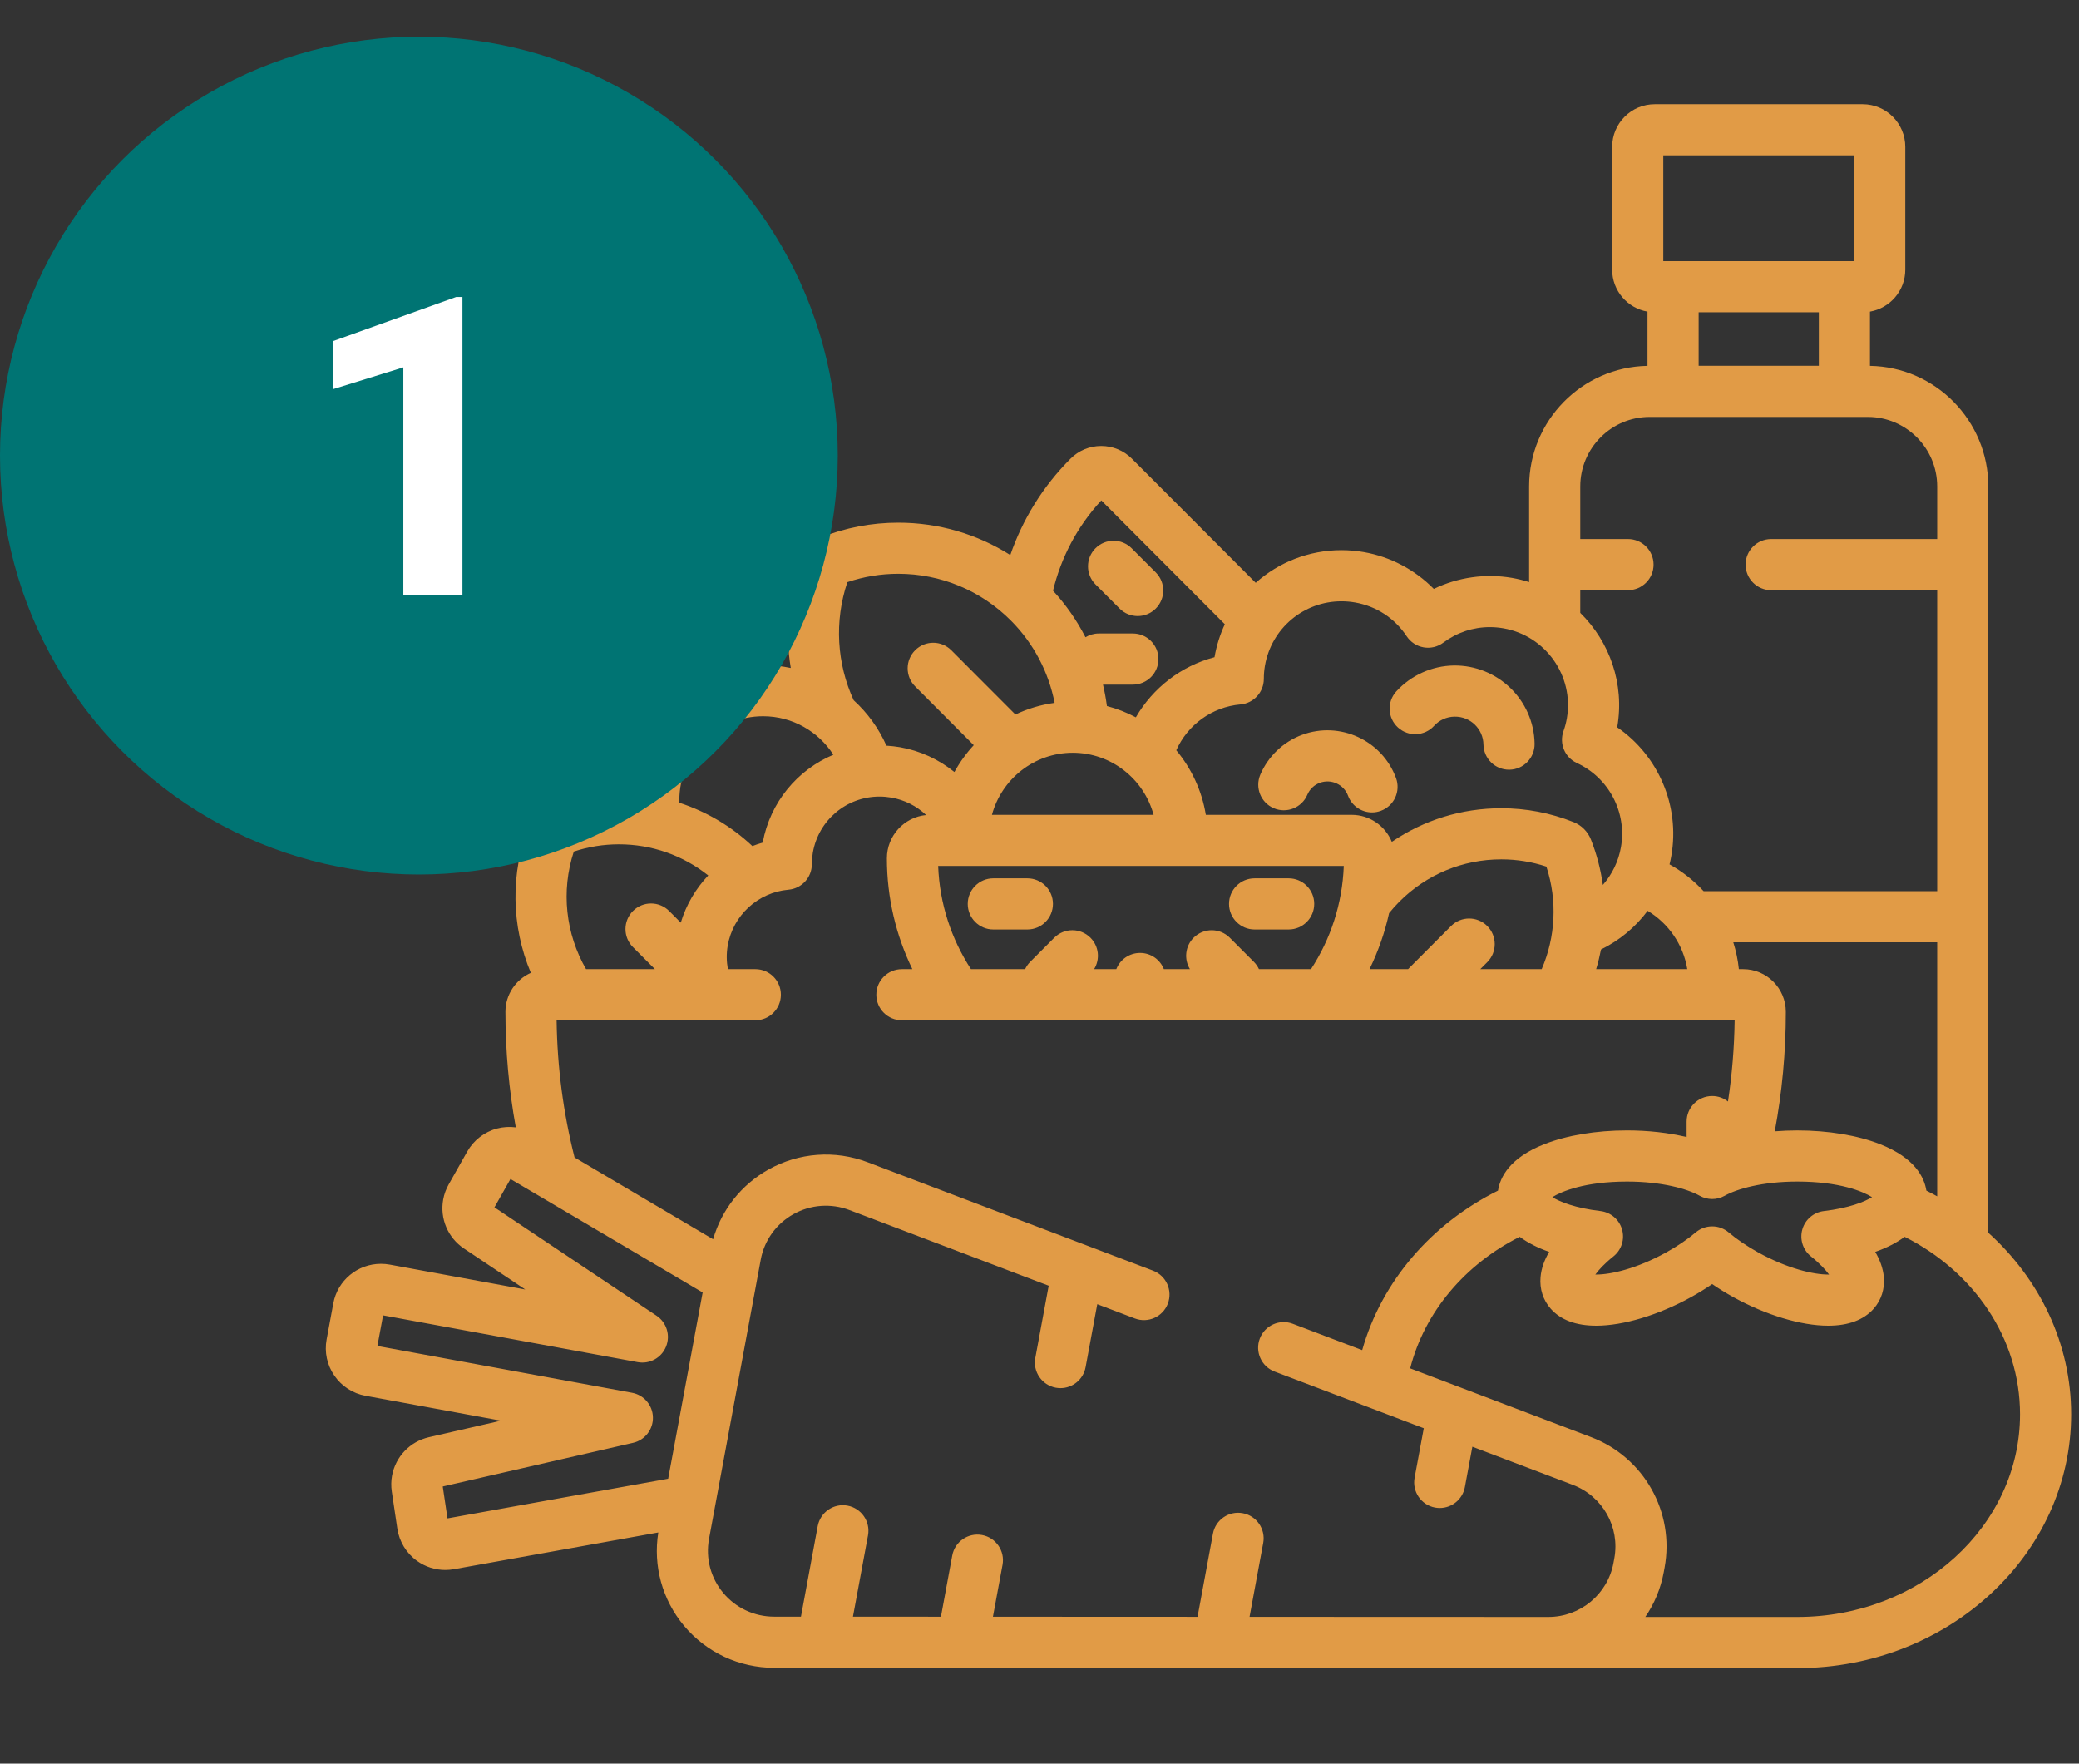 <svg width="112" height="95" viewBox="0 0 112 95" fill="none" xmlns="http://www.w3.org/2000/svg">
<rect x="0" y="0" width="112" height="95" fill="#333333" stroke="none"/>
<g clip-path="url(#clip0)">
<path d="M75.223 37.241C76.015 36.374 77.143 35.867 78.317 35.849C80.678 35.818 82.632 37.701 82.672 40.06C82.684 40.821 82.078 41.448 81.318 41.461C81.31 41.461 81.302 41.461 81.294 41.461C80.544 41.461 79.93 40.86 79.917 40.107C79.903 39.264 79.211 38.588 78.36 38.603C77.935 38.609 77.543 38.786 77.257 39.099C76.743 39.661 75.872 39.7 75.311 39.187C74.749 38.674 74.71 37.803 75.223 37.241Z" fill="#E19B46"/>
<path d="M67.895 41.73C68.317 40.738 69.139 39.955 70.15 39.581C72.184 38.831 74.451 39.873 75.205 41.905C75.469 42.618 75.106 43.411 74.392 43.675C74.234 43.734 74.073 43.762 73.914 43.762C73.354 43.762 72.828 43.418 72.622 42.863C72.396 42.253 71.714 41.941 71.104 42.166C70.798 42.279 70.558 42.507 70.43 42.808C70.133 43.508 69.323 43.834 68.624 43.537C67.924 43.239 67.598 42.43 67.895 41.73Z" fill="#E19B46"/>
<path d="M59.017 29.532C59.556 28.994 60.428 28.995 60.965 29.534L62.264 30.835C62.801 31.373 62.8 32.245 62.262 32.782C61.993 33.051 61.641 33.185 61.289 33.185C60.936 33.185 60.583 33.05 60.314 32.78L59.016 31.48C58.478 30.941 58.479 30.069 59.017 29.532Z" fill="#E19B46"/>
<path d="M67.587 47.313H69.422C70.183 47.313 70.8 47.929 70.8 48.69C70.8 49.451 70.183 50.068 69.422 50.068H67.587C66.826 50.068 66.21 49.451 66.21 48.69C66.21 47.929 66.826 47.313 67.587 47.313Z" fill="#E19B46"/>
<path d="M53.511 47.313H55.347C56.108 47.313 56.725 47.929 56.725 48.69C56.725 49.451 56.108 50.068 55.347 50.068H53.511C52.751 50.068 52.134 49.451 52.134 48.69C52.134 47.929 52.751 47.313 53.511 47.313Z" fill="#E19B46"/>
<path d="M17.596 72.147L17.955 70.211C18.183 68.974 19.263 68.077 20.523 68.077C20.681 68.077 20.84 68.091 20.997 68.12L28.299 69.461L24.992 67.251C24.126 66.671 23.688 65.635 23.877 64.608C23.929 64.326 24.028 64.056 24.17 63.803L25.171 62.031C25.514 61.422 26.098 60.97 26.773 60.791C27.104 60.703 27.45 60.683 27.787 60.727C27.418 58.695 27.229 56.619 27.229 54.506C27.229 53.569 27.792 52.762 28.598 52.404C27.545 49.901 27.474 47.036 28.514 44.412C28.598 44.199 28.723 44.008 28.885 43.846C29.046 43.685 29.235 43.561 29.448 43.475C30.695 42.978 32.004 42.727 33.342 42.727C33.513 42.727 33.683 42.731 33.852 42.739C34.043 38.895 37.225 35.826 41.109 35.826C41.62 35.826 42.119 35.881 42.601 35.982C42.266 33.98 42.463 31.886 43.243 29.92C43.327 29.704 43.452 29.51 43.623 29.336C43.788 29.172 43.981 29.045 44.195 28.96C45.538 28.425 46.949 28.154 48.389 28.154C50.559 28.154 52.635 28.764 54.427 29.898C55.081 28.002 56.161 26.221 57.67 24.709C58.111 24.267 58.699 24.023 59.324 24.023C59.95 24.023 60.537 24.267 60.98 24.71L67.648 31.394C68.882 30.293 70.506 29.635 72.269 29.635C72.669 29.635 73.073 29.67 73.469 29.739C74.906 29.989 76.228 30.692 77.242 31.722C78.541 31.095 80.03 30.881 81.461 31.13C81.775 31.185 82.081 31.262 82.377 31.356V26.206C82.377 22.659 85.228 19.768 88.754 19.707V16.786C87.675 16.599 86.851 15.659 86.851 14.527V7.908C86.851 6.643 87.88 5.613 89.146 5.613H100.347C101.613 5.613 102.642 6.643 102.642 7.908V14.527C102.642 15.659 101.818 16.599 100.739 16.786V19.707C104.265 19.767 107.115 22.658 107.115 26.205V66.404C109.865 68.887 111.577 72.353 111.577 76.184C111.577 83.722 104.961 89.855 96.829 89.855L41.702 89.839C39.821 89.838 38.051 89.011 36.847 87.57C35.675 86.167 35.177 84.346 35.464 82.549L24.453 84.528C24.301 84.555 24.145 84.569 23.99 84.569C23.441 84.569 22.915 84.4 22.469 84.082C21.896 83.673 21.509 83.039 21.405 82.344L21.107 80.343C21.064 80.057 21.069 79.768 21.121 79.485C21.311 78.462 22.09 77.65 23.106 77.417L26.987 76.527L19.693 75.187C19.005 75.06 18.408 74.674 18.012 74.099C17.617 73.526 17.469 72.832 17.596 72.147ZM33.342 45.481C32.512 45.481 31.697 45.612 30.913 45.871C30.213 48.004 30.475 50.304 31.572 52.205H35.282L34.098 51.018C33.561 50.48 33.562 49.608 34.101 49.07C34.639 48.533 35.511 48.534 36.048 49.072L36.675 49.7C36.968 48.733 37.481 47.868 38.155 47.158C36.788 46.072 35.11 45.481 33.342 45.481ZM41.109 38.581C38.621 38.581 36.598 40.61 36.598 43.105C36.598 43.151 36.6 43.197 36.601 43.243C38.053 43.715 39.391 44.504 40.533 45.575C40.714 45.506 40.899 45.442 41.088 45.39C41.491 43.213 42.957 41.469 44.895 40.654C44.091 39.408 42.696 38.581 41.109 38.581ZM48.389 30.908C47.454 30.908 46.535 31.06 45.649 31.359C44.937 33.476 45.082 35.75 45.989 37.72C46.735 38.399 47.34 39.231 47.754 40.166C48 40.181 48.246 40.208 48.489 40.25C49.568 40.438 50.574 40.906 51.416 41.585C51.704 41.06 52.055 40.575 52.458 40.139L49.3 36.973C48.762 36.435 48.763 35.563 49.302 35.026C49.84 34.488 50.713 34.489 51.25 35.028L54.702 38.488C55.359 38.177 56.069 37.961 56.815 37.86C56.493 36.217 55.695 34.668 54.462 33.431C52.838 31.804 50.682 30.908 48.389 30.908ZM58.943 52.205H60.137C60.338 51.693 60.835 51.331 61.418 51.331C62.002 51.331 62.499 51.693 62.7 52.205H64.104C63.778 51.674 63.844 50.97 64.304 50.511C64.843 49.973 65.715 49.974 66.252 50.513L67.55 51.813C67.667 51.93 67.757 52.063 67.823 52.205H70.626C71.676 50.594 72.317 48.692 72.392 46.646H50.541C50.617 48.692 51.258 50.594 52.308 52.205H55.225C55.291 52.063 55.381 51.93 55.497 51.813L56.795 50.512C57.333 49.974 58.205 49.973 58.743 50.51C59.204 50.97 59.27 51.674 58.943 52.205ZM62.147 43.892C61.627 41.968 59.872 40.548 57.792 40.548C55.712 40.548 53.957 41.968 53.438 43.892H62.147ZM59.33 26.956C58.02 28.372 57.154 30.053 56.729 31.82C57.432 32.584 58.016 33.428 58.477 34.327C58.686 34.199 58.931 34.124 59.194 34.124H61.03C61.791 34.124 62.407 34.74 62.407 35.501C62.407 36.262 61.791 36.878 61.03 36.878H59.42C59.51 37.259 59.581 37.644 59.632 38.032C60.179 38.175 60.701 38.38 61.19 38.64C62.108 37.056 63.628 35.875 65.429 35.401C65.43 35.398 65.43 35.394 65.431 35.39C65.539 34.767 65.728 34.175 65.984 33.626L59.33 26.956ZM84.228 39.384C84.309 39.158 84.37 38.927 84.41 38.694C84.805 36.417 83.27 34.241 80.989 33.844C80.748 33.802 80.504 33.781 80.262 33.781C79.355 33.781 78.488 34.07 77.755 34.617C77.451 34.844 77.068 34.936 76.695 34.871C76.322 34.806 75.992 34.591 75.782 34.275C75.136 33.3 74.147 32.653 72.997 32.452C72.756 32.41 72.511 32.389 72.269 32.389C70.228 32.389 68.494 33.849 68.145 35.861C68.105 36.092 68.085 36.332 68.085 36.575C68.083 37.288 67.538 37.882 66.828 37.945C65.288 38.08 63.977 39.049 63.369 40.414C64.183 41.391 64.747 42.583 64.961 43.892H72.816C73.792 43.892 74.63 44.495 74.98 45.348C76.708 44.171 78.744 43.537 80.879 43.537C82.216 43.537 83.526 43.788 84.773 44.285C84.985 44.37 85.174 44.494 85.335 44.656C85.498 44.819 85.624 45.011 85.706 45.221C86.023 46.02 86.234 46.842 86.349 47.669C86.842 47.107 87.19 46.408 87.326 45.624C87.65 43.755 86.672 41.894 84.948 41.099C84.3 40.8 83.988 40.056 84.228 39.384ZM80.122 51.828L79.746 52.205H83.054C83.797 50.482 83.91 48.521 83.307 46.681C82.522 46.422 81.707 46.291 80.879 46.291C78.803 46.291 76.851 47.102 75.382 48.575C75.186 48.771 75.004 48.976 74.833 49.188C74.6 50.245 74.241 51.255 73.779 52.205H75.855L78.172 49.882C78.71 49.344 79.582 49.343 80.12 49.88C80.658 50.418 80.659 51.29 80.122 51.828ZM85.988 52.205H90.898C90.679 50.871 89.876 49.733 88.762 49.063C88.103 49.946 87.242 50.661 86.25 51.145C86.18 51.502 86.094 51.856 85.988 52.205ZM99.888 8.367H89.605V14.067H99.888V8.367ZM91.509 16.822V19.704H97.984V16.822H91.509ZM104.361 31.791H95.417C94.656 31.791 94.039 31.174 94.039 30.414C94.039 29.653 94.656 29.036 95.417 29.036H104.361V26.205C104.361 24.139 102.685 22.459 100.625 22.459H88.867C86.807 22.459 85.132 24.139 85.132 26.205V29.036H87.704C88.464 29.036 89.081 29.653 89.081 30.414C89.081 31.174 88.464 31.791 87.704 31.791H85.132V33.014C86.71 34.561 87.529 36.83 87.125 39.163C87.124 39.168 87.123 39.173 87.122 39.178C89.332 40.694 90.509 43.389 90.04 46.094C90.013 46.252 89.979 46.408 89.941 46.561C90.629 46.941 91.247 47.431 91.777 48.004H104.361V31.791ZM104.361 50.758H93.376C93.522 51.223 93.626 51.706 93.676 52.205H93.908C95.176 52.205 96.207 53.237 96.207 54.506C96.207 56.693 96.004 58.84 95.61 60.94C96.006 60.909 96.412 60.892 96.825 60.892C98.49 60.892 100.077 61.156 101.293 61.636C103.152 62.37 103.666 63.413 103.778 64.134C103.975 64.232 104.169 64.336 104.361 64.442V50.758ZM86.92 67.678C86.424 68.075 86.121 68.413 85.945 68.656C85.962 68.656 85.979 68.656 85.996 68.656C86.776 68.656 88.177 68.342 89.769 67.46C90.362 67.132 90.909 66.761 91.349 66.387C91.863 65.952 92.617 65.952 93.13 66.388C93.571 66.761 94.117 67.132 94.709 67.46C96.302 68.342 97.703 68.656 98.483 68.656C98.5 68.656 98.517 68.656 98.534 68.656C98.359 68.413 98.055 68.075 97.559 67.678C97.126 67.331 96.943 66.757 97.096 66.223C97.249 65.689 97.708 65.299 98.26 65.235C99.604 65.077 100.454 64.735 100.851 64.486C100.353 64.176 99.092 63.646 96.824 63.646C94.945 63.646 93.572 64.041 92.914 64.411C92.495 64.646 91.984 64.646 91.565 64.411C90.906 64.041 89.533 63.646 87.654 63.646C85.386 63.646 84.126 64.176 83.627 64.486C84.025 64.736 84.875 65.078 86.219 65.235C86.771 65.3 87.23 65.69 87.383 66.224C87.537 66.758 87.354 67.332 86.92 67.678ZM89.675 84.442L89.628 84.698C89.464 85.582 89.119 86.394 88.636 87.1H96.829C103.442 87.1 108.823 82.204 108.823 76.184C108.823 72.071 106.309 68.483 102.607 66.623C102.182 66.94 101.652 67.214 101.023 67.435C101.273 67.861 101.446 68.319 101.487 68.796C101.542 69.431 101.348 70.034 100.94 70.495C100.401 71.103 99.574 71.411 98.483 71.411C97.027 71.411 95.118 70.835 93.375 69.87C92.974 69.648 92.594 69.414 92.239 69.169C91.884 69.413 91.505 69.648 91.104 69.87C89.361 70.835 87.451 71.411 85.996 71.411H85.996C84.904 71.411 84.078 71.103 83.539 70.495C83.131 70.035 82.937 69.431 82.992 68.796C83.032 68.319 83.206 67.861 83.456 67.435C82.827 67.214 82.297 66.94 81.871 66.623C78.936 68.098 76.749 70.66 75.969 73.709L85.71 77.41C88.561 78.493 90.229 81.451 89.675 84.442ZM38.962 85.804C39.641 86.617 40.64 87.084 41.703 87.084L43.149 87.085L44.052 82.208C44.191 81.46 44.909 80.965 45.657 81.104C46.405 81.243 46.9 81.961 46.761 82.709L45.95 87.085L50.69 87.087L51.3 83.79C51.439 83.042 52.157 82.548 52.905 82.686C53.653 82.825 54.147 83.543 54.009 84.291L53.491 87.088L64.514 87.093L65.344 82.614C65.483 81.866 66.201 81.372 66.949 81.511C67.697 81.649 68.191 82.368 68.052 83.116L67.316 87.094L83.411 87.1C83.411 87.1 83.412 87.1 83.412 87.1C85.133 87.1 86.608 85.879 86.92 84.195L86.967 83.94C87.278 82.259 86.339 80.596 84.732 79.985L79.319 77.929L78.916 80.105C78.793 80.768 78.214 81.232 77.563 81.232C77.48 81.232 77.395 81.224 77.311 81.209C76.563 81.07 76.069 80.351 76.207 79.603L76.702 76.934L68.667 73.882C67.956 73.612 67.598 72.816 67.868 72.105C68.138 71.394 68.935 71.037 69.645 71.307L73.384 72.727C74.433 69.013 77.128 65.911 80.701 64.134C80.813 63.412 81.327 62.37 83.186 61.636C84.402 61.156 85.989 60.891 87.655 60.891C88.801 60.891 89.896 61.018 90.862 61.248V60.416C90.862 59.656 91.478 59.039 92.239 59.039C92.561 59.039 92.856 59.15 93.09 59.335C93.308 57.898 93.429 56.439 93.449 54.959H48.588C47.827 54.959 47.21 54.343 47.21 53.582C47.21 52.821 47.827 52.205 48.588 52.205H49.151C48.274 50.398 47.779 48.373 47.779 46.233C47.779 45.017 48.709 44.016 49.893 43.903C49.377 43.416 48.734 43.088 48.016 42.963C47.806 42.927 47.592 42.908 47.382 42.908C45.603 42.908 44.092 44.18 43.789 45.932C43.754 46.136 43.736 46.345 43.736 46.555C43.735 47.268 43.189 47.863 42.479 47.925C40.833 48.07 39.486 49.308 39.204 50.936C39.129 51.369 39.138 51.796 39.213 52.205H40.691C41.452 52.205 42.068 52.821 42.068 53.582C42.068 54.343 41.452 54.959 40.691 54.959H29.986C30.02 57.486 30.346 59.954 30.953 62.348L38.417 66.754C38.873 65.166 39.935 63.818 41.397 63C43.036 62.082 44.985 61.938 46.742 62.606L62.115 68.446C62.827 68.716 63.184 69.512 62.914 70.223C62.644 70.934 61.847 71.291 61.137 71.021L59.112 70.252L58.483 73.647C58.36 74.31 57.782 74.774 57.131 74.774C57.047 74.774 56.963 74.766 56.878 74.751C56.13 74.612 55.636 73.894 55.775 73.146L56.495 69.258L45.764 65.182C44.77 64.804 43.669 64.885 42.742 65.404C41.817 65.921 41.176 66.814 40.983 67.852L38.197 82.895C38.005 83.933 38.283 84.993 38.962 85.804ZM34.047 75.023C34.69 75.141 35.161 75.694 35.175 76.347C35.19 77.001 34.743 77.574 34.106 77.72L23.852 80.072L24.108 81.791L35.996 79.654L37.854 69.621L27.5 63.509L26.637 65.036L35.371 70.874C35.914 71.238 36.127 71.932 35.881 72.537C35.636 73.143 34.999 73.492 34.356 73.374L20.637 70.854L20.331 72.503L34.047 75.023Z" fill="#E19B46"/>
</g>
<circle cx="22.566" cy="24.541" r="22.566" fill="#007473"/>
<path d="M24.913 32.063H21.729V19.788L17.928 20.967V18.378L24.572 15.998H24.913V32.063Z" fill="white"/>
<defs>
<clipPath id="clip0">
<rect width="94.025" height="94.025" fill="white" transform="matrix(-1 0 0 1 111.577 0.721)"/>
</clipPath>
</defs>
</svg>
